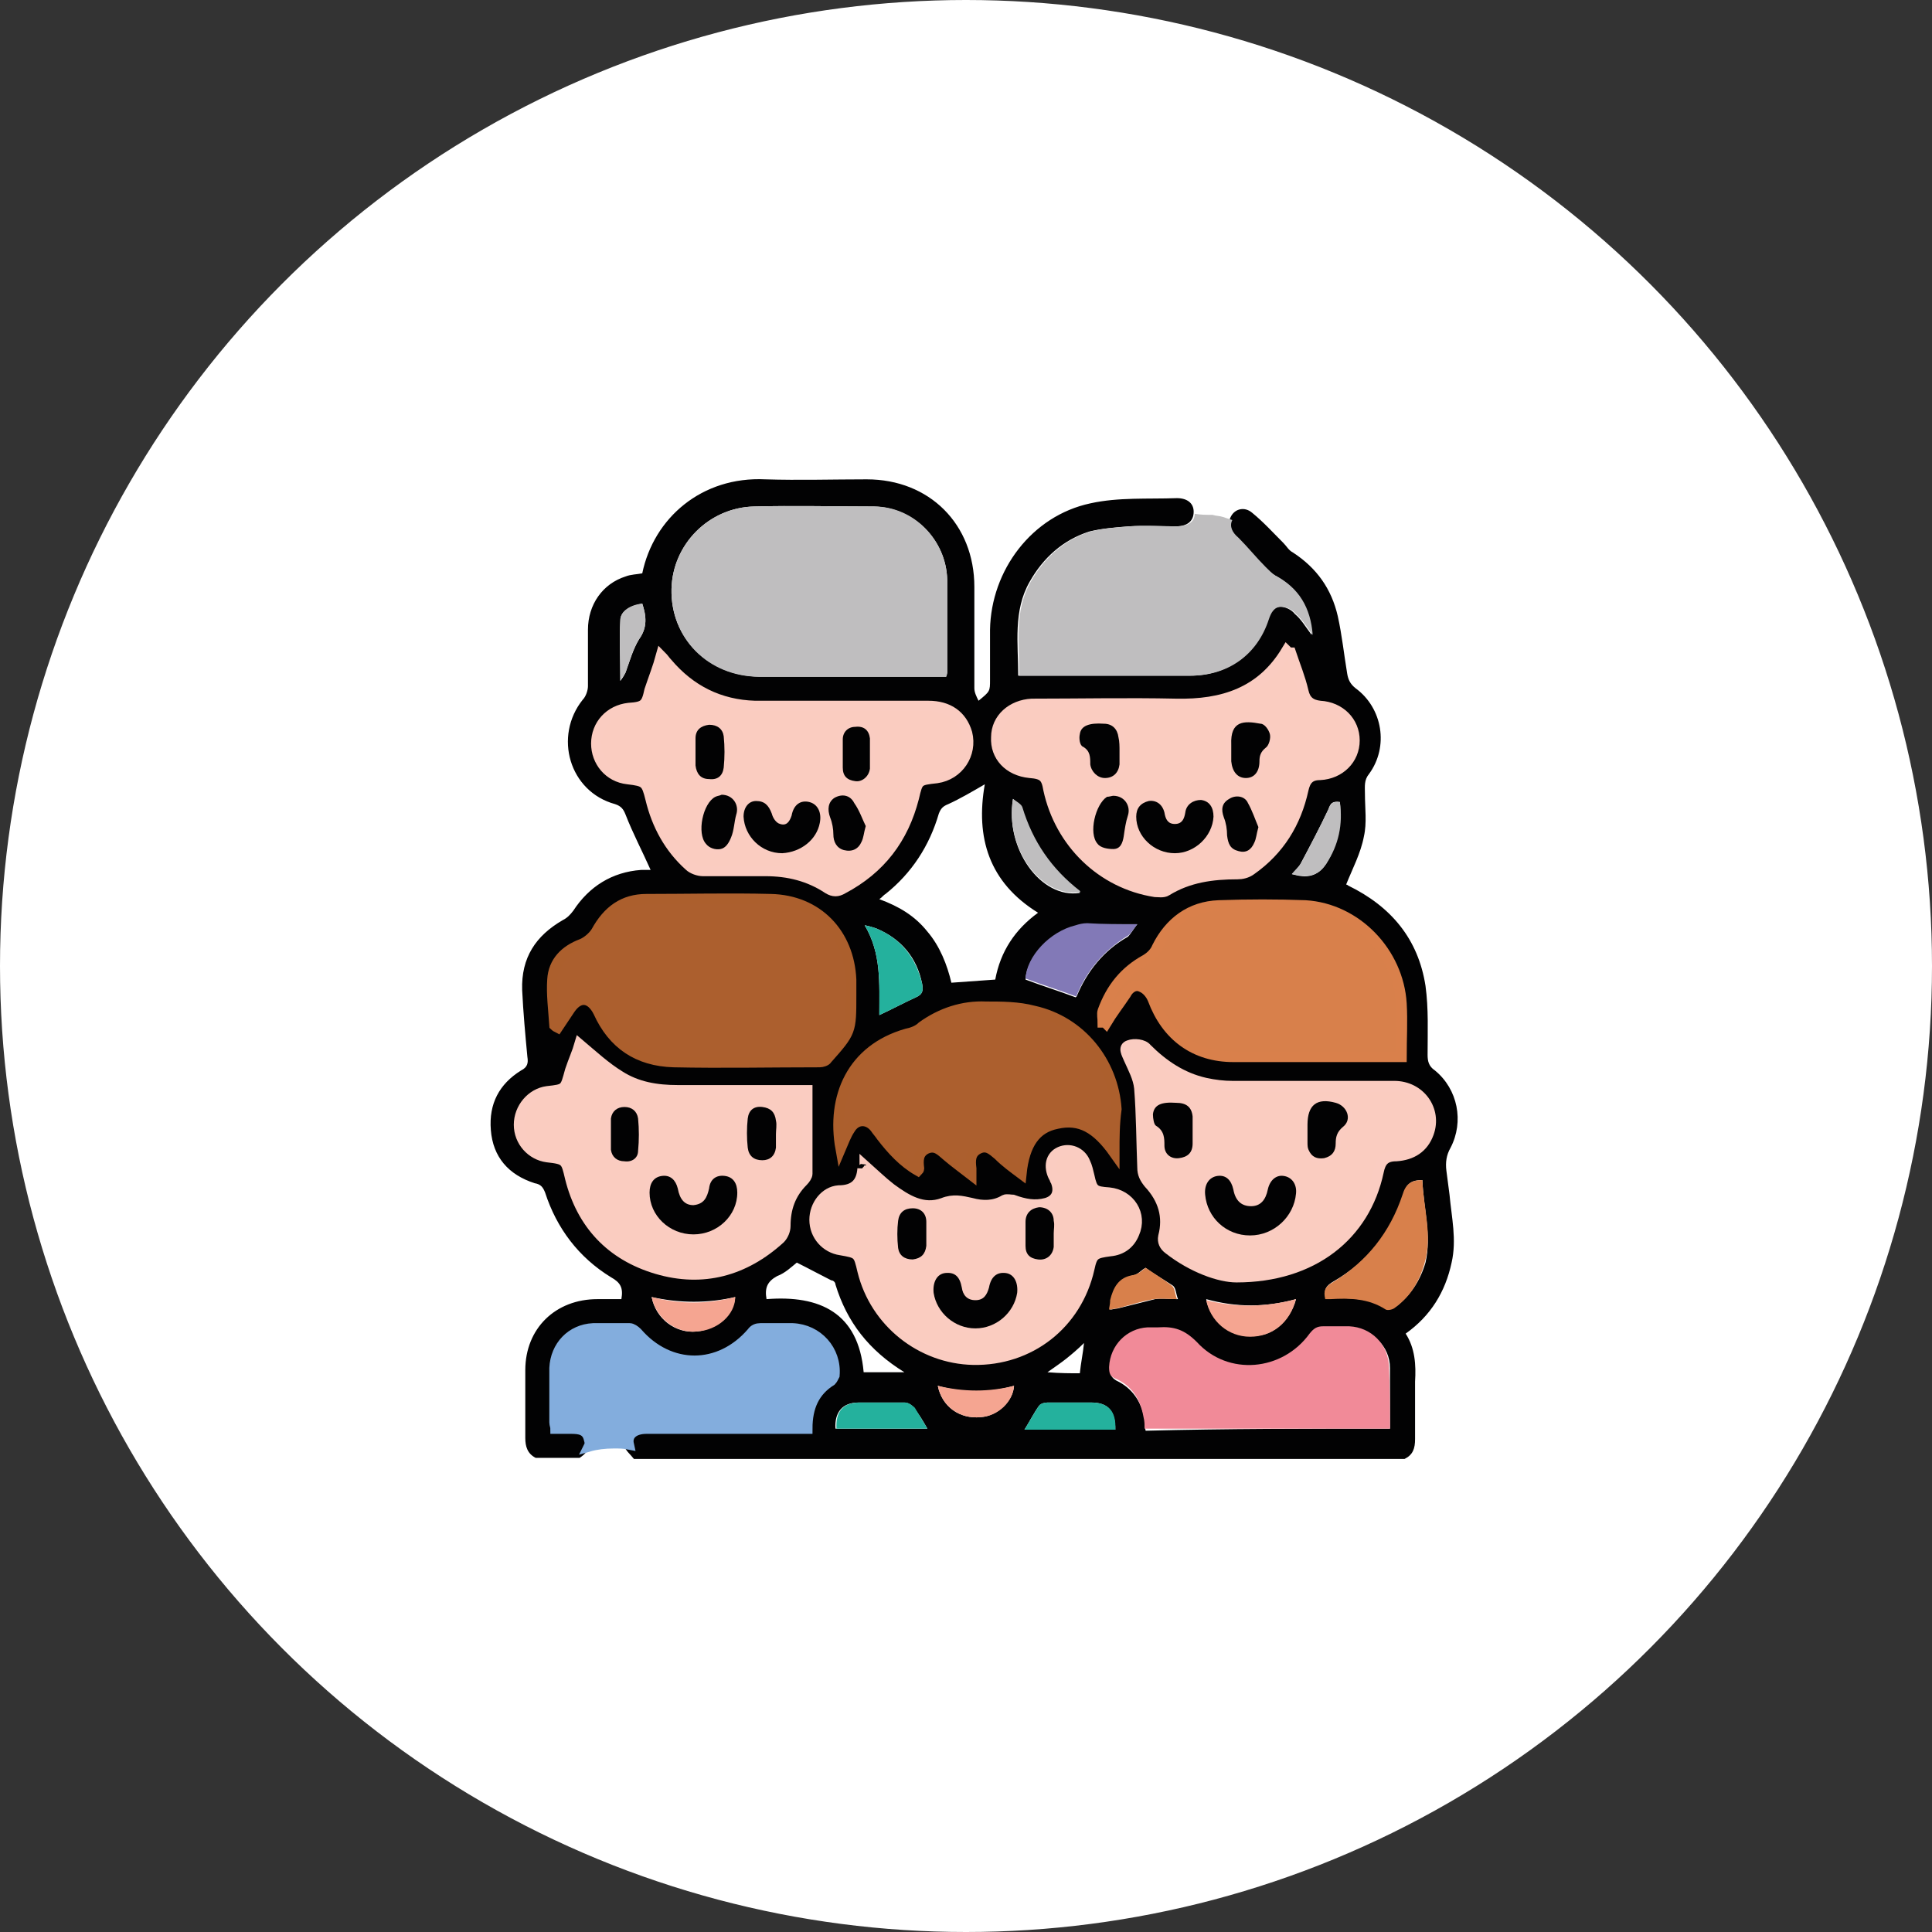 <?xml version="1.0" encoding="utf-8"?>
<!-- Generator: Adobe Illustrator 26.2.1, SVG Export Plug-In . SVG Version: 6.00 Build 0)  -->
<svg version="1.1" id="Calque_1" xmlns="http://www.w3.org/2000/svg" xmlns:xlink="http://www.w3.org/1999/xlink" x="0px" y="0px"
	 viewBox="0 0 185 185" style="enable-background:new 0 0 185 185;" xml:space="preserve">
<rect x="0" y="0" width="185" height="185" fill="#333333" stroke="none"/>
<style type="text/css">
	.st0{fill:#FFFFFF;stroke:#FFFFFF;stroke-miterlimit:10;}
	.st1{fill:#020203;}
	.st2{fill:#F0C190;stroke:#F0C190;stroke-miterlimit:10;}
	.st3{fill:#3A4968;stroke:#3A4968;stroke-miterlimit:10;}
	.st4{fill:#2F3B5A;stroke:#2F3B5A;stroke-miterlimit:10;}
	.st5{fill:#FFFFFF;}
	.st6{fill:#44577C;stroke:#44577C;stroke-miterlimit:10;}
	.st7{fill:#DB2C48;stroke:#DB2C49;stroke-miterlimit:10;}
	.st8{fill:#E2B48A;}
	.st9{fill:#666D79;stroke:#676D79;stroke-miterlimit:10;}
	.st10{fill:#E6E9ED;}
	.st11{fill:#F1D0B5;}
	.st12{fill:#B27946;stroke:#B27945;stroke-miterlimit:10;}
	.st13{fill:#FDD870;}
	.st14{fill:#F08070;stroke:#F08070;stroke-miterlimit:10;}
	.st15{fill:#FFEBA7;}
	.st16{fill:#F08070;}
	.st17{fill:#6598D1;stroke:#6497D1;stroke-miterlimit:10;}
	.st18{fill:#5185C5;stroke:#5185C4;stroke-miterlimit:10;}
	.st19{fill:#6598D1;}
	.st20{fill:#BFBEBF;}
	.st21{fill:#83ADDD;stroke:#83ADDD;stroke-miterlimit:10;}
	.st22{fill:#FACCC0;stroke:#FACCC1;stroke-miterlimit:10;}
	.st23{fill:#AC5F2E;stroke:#AC5F2D;stroke-miterlimit:10;}
	.st24{fill:#D8804B;stroke:#D9804B;stroke-miterlimit:10;}
	.st25{fill:#F18A98;}
	.st26{fill:#D8804B;}
	.st27{fill:#8279B7;}
	.st28{fill:#24B19D;}
	.st29{fill:#F5A591;}
	.st30{fill:#FAB73E;}
	.st31{fill:#FDD17F;}
	.st32{fill:#DDEBF9;}
	.st33{fill:#457DC0;}
	.st34{fill:#9FB0C6;}
	.st35{fill:#9FB0C6;stroke:#9FB0C6;stroke-miterlimit:10;}
	.st36{fill:#EFAE2D;stroke:#EFAE2B;stroke-miterlimit:10;}
	.st37{fill:#FFD346;}
	.st38{fill:#6A7592;}
	.st39{fill:#EC6494;}
	.st40{fill:#69C3C6;}
	.st41{fill:#8F6E5B;stroke:#8F6E5C;stroke-miterlimit:10;}
	.st42{fill:#D4E6E7;}
	.st43{fill:#574537;stroke:#584537;stroke-miterlimit:10;}
	.st44{fill:#8FC042;}
	.st45{fill:#675041;}
	.st46{fill:#C84D5F;stroke:#C94D5F;stroke-miterlimit:10;}
	.st47{fill:#A13D50;stroke:#A23D51;stroke-miterlimit:10;}
	.st48{fill:#AAC7C8;}
	.st49{fill:#E19A37;}
	.st50{fill:#EF8196;}
	.st51{fill:#F7B14E;}
	.st52{fill:#EA6374;}
	.st53{fill:#ABB3BE;}
	.st54{fill:#666D79;}
	.st55{fill:#626161;}
	.st56{fill:#76CBEA;}
	.st57{fill:#FDCB5A;}
	.st58{fill:#E56565;}
	.st59{fill:#86AFDE;stroke:#85AFDE;stroke-miterlimit:10;}
	.st60{fill:#FCDDD0;}
	.st61{fill:#487C9F;stroke:#497C9F;stroke-miterlimit:10;}
	.st62{fill:#487C9F;}
	.st63{fill:#86AFDE;}
	.st64{fill:#FFE07E;}
	.st65{fill:#F6B0A1;}
	.st66{fill:#48C1ED;stroke:#49C1EE;stroke-miterlimit:10;}
	.st67{fill:#DCE1EB;}
	.st68{fill:#FFDA47;stroke:#FFDA49;stroke-miterlimit:10;}
	.st69{fill:#CDCCCC;}
	.st70{fill:#B4B4B4;}
	.st71{fill:#A8DAE6;}
	.st72{fill:#A5CA68;stroke:#A4CA69;stroke-miterlimit:10;}
</style>
<circle class="st0" cx="92.5" cy="92.5" r="92"/>
<g>
	<path class="st1" d="M55.5,139.6c-1.4,0-2.8,0-4.2,0c-0.8-0.4-1-1.1-1-1.9c0-2.2,0-4.3,0-6.5c0-4,2.9-6.8,6.9-6.8
		c0.8,0,1.6,0,2.3,0c0.2-1.1-0.1-1.6-1-2.1c-3.1-1.9-5.2-4.7-6.3-8.1c-0.2-0.5-0.4-0.8-1-0.9c-2.5-0.8-4-2.5-4.2-5.1
		c-0.2-2.5,0.8-4.4,2.9-5.7c0.6-0.3,0.7-0.7,0.6-1.3c-0.2-2.1-0.4-4.3-0.5-6.4c-0.1-3.1,1.3-5.2,3.9-6.7c0.4-0.2,0.7-0.5,1-0.9
		c1.5-2.3,3.7-3.7,6.5-3.9c0.3,0,0.7,0,0.9,0c-0.8-1.8-1.7-3.5-2.4-5.3c-0.2-0.5-0.4-0.8-1-1c-4.4-1.2-5.9-6.5-3.1-10
		c0.3-0.3,0.5-0.9,0.5-1.3c0-1.8,0-3.6,0-5.4c0-2.4,1.4-4.4,3.6-5.1c0.5-0.2,1.1-0.2,1.6-0.3c1.1-5.3,5.7-9.3,11.8-9
		c3.2,0.1,6.5,0,9.7,0c6,0,10.3,4.3,10.3,10.3c0,3.2,0,6.5,0,9.7c0,0.4,0.2,0.8,0.4,1.2c1.1-0.9,1.1-0.9,1.1-2c0-1.6,0-3.2,0-4.8
		c0.1-5.7,4-10.9,9.6-12.1c2.7-0.6,5.5-0.4,8.3-0.5c1,0,1.6,0.5,1.6,1.3c0,0.9-0.6,1.4-1.7,1.4c-1.5,0-3-0.1-4.5,0
		c-1.3,0.1-2.6,0.2-3.8,0.5c-2.5,0.8-4.4,2.5-5.7,4.8c-1.6,2.8-1.1,5.9-1.1,9c0.4,0,0.7,0,0.9,0c5.2,0,10.3,0,15.5,0
		c3.6,0,6.4-2,7.5-5.4c0.2-0.6,0.5-1.2,1.2-1.2c0.5,0,1.1,0.3,1.4,0.7c0.6,0.5,1,1.2,1.6,2c-0.3-2.7-1.4-4.6-3.7-5.8
		c-0.3-0.2-0.6-0.5-0.9-0.8c-0.9-0.9-1.7-1.9-2.6-2.8c-0.7-0.6-0.9-1.3-0.5-2c0.4-0.7,1.3-0.9,2-0.3c1.1,0.9,2,1.9,3,2.9
		c0.3,0.3,0.5,0.7,0.9,0.9c2.3,1.5,3.7,3.5,4.3,6.1c0.4,1.8,0.6,3.7,0.9,5.5c0.1,0.6,0.3,1,0.8,1.4c2.6,1.9,3.2,5.6,1.3,8.2
		c-0.5,0.6-0.4,1.2-0.4,1.9c0,1.4,0.2,2.8-0.1,4.1c-0.3,1.6-1.1,3.1-1.7,4.6c0,0,0.1,0,0.2,0.1c4.1,2,6.7,5.1,7.4,9.6
		c0.3,2.2,0.2,4.4,0.2,6.6c0,0.6,0.1,1.1,0.7,1.5c2.2,1.8,2.8,4.9,1.5,7.4c-0.4,0.7-0.5,1.4-0.4,2.2c0.1,0.8,0.2,1.5,0.3,2.3
		c0.2,2.2,0.7,4.3,0.2,6.5c-0.6,2.8-2,5.1-4.4,6.8c0.9,1.4,1,3,0.9,4.6c0,1.8,0,3.7,0,5.5c0,0.9-0.2,1.5-1,1.9
		c-24.6,0-49.2,0-73.8,0c-0.3-0.4-0.8-0.8-0.9-1.2c-0.2-0.9,0.5-1.5,1.7-1.5c4.8,0,9.6,0,14.4,0c0.3,0,0.6,0,1,0
		c0-2.1,0.7-3.6,2.3-4.6c0.1-0.1,0.2-0.3,0.3-0.5c0.3-2.4-1.5-4.5-3.9-4.5c-1,0-2.1,0-3.1,0c-0.3,0-0.7,0.2-0.8,0.4
		c-3.2,3.6-7.9,3.6-11,0c-0.2-0.2-0.5-0.4-0.7-0.4c-1.1,0-2.3,0-3.5,0c-2.1,0.1-3.6,1.7-3.7,3.8c0,1.7,0,3.5,0,5.2
		c0,0.2,0,0.4,0.1,0.6c0.5,0,1,0,1.5,0c0.8,0,1.5,0.1,1.7,1C56.6,138.7,56.1,139.2,55.5,139.6z M90.6,64.8c0-0.2,0.1-0.3,0.1-0.4
		c0-3,0-5.9,0-8.9c-0.1-3.8-3.2-6.9-7-7c-3.8,0-7.7-0.1-11.5,0c-4.3,0.1-7.8,3.6-7.9,7.9c-0.1,4.7,3.5,8.3,8.4,8.4
		c5.5,0,10.9,0,16.4,0C89.6,64.8,90.1,64.8,90.6,64.8z M63.3,62.8c-0.3,1.1-0.7,2.1-1,3.1c-0.4,1.4-0.5,1.6-2,1.7
		c-1.8,0.1-3.1,1.6-3.1,3.4c0,1.8,1.2,3.3,3,3.4c1.7,0.2,1.8,0.3,2.2,1.9c0.6,2.5,1.8,4.7,3.7,6.4c0.3,0.3,0.8,0.5,1.3,0.5
		c2,0,4,0,6,0c2.2,0,4.2,0.4,6,1.7c0.5,0.3,0.9,0.3,1.4,0c3.5-1.9,5.8-4.7,6.8-8.7c0.4-1.7,0.4-1.7,2.2-1.9c2.1-0.3,3.4-2.3,2.9-4.3
		c-0.4-1.6-1.7-2.5-3.7-2.6c-5.5,0-11.1,0-16.6,0c-3.4,0-6.2-1.5-8.4-4.1C63.7,63.3,63.6,63.1,63.3,62.8z M53.1,98.2
		c0.1,0,0.1,0,0.2,0c0.4-0.6,0.8-1.2,1.2-1.8c0.9-1.2,2.1-1.1,2.7,0.3c1.4,3.1,3.8,4.7,7.2,4.8c4.7,0.1,9.4,0,14,0
		c0.2,0,0.6-0.1,0.7-0.3c2.3-2.6,2.3-2.6,2.3-6.1c0-0.5,0-1,0-1.5c-0.2-4.5-3.2-7.6-7.7-7.7c-4-0.1-8,0-11.9,0
		c-2.2,0-3.8,1.2-4.8,3.1c-0.3,0.5-0.8,1-1.4,1.2c-1.5,0.7-2.7,1.7-2.8,3.4C52.8,95.3,53,96.8,53.1,98.2z M123.6,62.5
		c-0.1,0-0.2,0-0.3,0c-2.5,4-6.2,5.2-10.6,5.1c-4.6-0.1-9.2,0-13.8,0c-2,0-3.4,1.3-3.4,3.2c0,1.9,1.2,3.3,3.2,3.4
		c1.2,0.1,1.5,0.4,1.8,1.6c1.1,5.1,5.1,8.9,10.2,9.8c0.4,0,0.9,0.1,1.1-0.1c2.1-1.3,4.4-1.7,6.8-1.6c0.4,0,1-0.2,1.3-0.4
		c2.7-1.9,4.3-4.5,5-7.7c0.2-0.9,0.6-1.4,1.6-1.4c2-0.1,3.3-1.5,3.3-3.3c0-1.8-1.3-3.1-3.3-3.3c-0.9,0-1.4-0.5-1.6-1.4
		C124.5,65,124,63.7,123.6,62.5z M118.4,122.3c7.4,0,12.3-4,13.7-10.1c0.2-1,0.7-1.5,1.7-1.5c1.5-0.1,2.6-0.8,3.1-2.2
		c0.9-2.3-0.8-4.5-3.3-4.5c-5.2,0-10.3,0-15.5,0c-0.9,0-1.8-0.1-2.6-0.3c-2.2-0.5-4-1.7-5.6-3.3c-0.3-0.3-1.2-0.5-1.7-0.3
		c-0.6,0.2-0.2,0.9,0,1.3c0.4,0.9,0.9,1.9,1,2.8c0.2,2.5,0.3,5,0.3,7.6c0,0.6,0.1,1.1,0.6,1.5c1.3,1.4,1.9,3.1,1.4,5.1
		c-0.1,0.6,0,0.9,0.5,1.2C114.2,121.3,116.8,122.2,118.4,122.3z M55.5,100c-0.2,0.7-0.6,1.6-0.8,2.4c-0.4,1.7-0.4,1.7-2.2,2
		c-1.6,0.2-2.7,1.6-2.7,3.2c0,1.5,1.2,2.9,2.7,3.1c1.8,0.2,1.8,0.3,2.2,2c1.1,4.4,3.9,7.4,8.3,8.7c4.4,1.3,8.4,0.3,11.8-2.9
		c0.3-0.3,0.5-0.8,0.5-1.2c0-1.7,0.6-3.1,1.7-4.3c0.2-0.2,0.4-0.5,0.4-0.7c0-2.6,0-5.3,0-8c-0.2,0-0.5,0-0.8,0c-3.9,0-7.8,0-11.6,0
		c-2,0-3.9-0.3-5.6-1.4C58,102.2,56.8,101.1,55.5,100z M105.6,97.9c0.1,0,0.2,0,0.3,0c0.6-0.9,1.3-1.8,1.9-2.8
		c0.4-0.5,0.9-1,1.5-0.7c0.5,0.2,0.9,0.7,1.1,1.2c1.2,3.5,3.9,5.5,7.7,5.5c5,0,10,0,15,0c0.3,0,0.7,0,1.1,0c0-1.8,0.1-3.4,0-5.1
		c-0.3-4.9-4.3-9.1-9.2-9.4c-2.8-0.2-5.6-0.2-8.3,0c-2.7,0.1-4.7,1.6-5.9,4c-0.2,0.5-0.7,1-1.1,1.2c-2,1.1-3.4,2.8-4.1,4.9
		C105.4,97.1,105.5,97.5,105.6,97.9z M82.8,111.6c-0.1,0.2-0.2,0.4-0.2,0.6c-0.1,1.4-0.8,2.1-2.3,2.1c-1.3,0-2.3,1.4-2.3,2.8
		c0,1.4,1.1,2.6,2.5,2.9c1.7,0.2,1.7,0.2,2.1,2c1.2,4.9,5.6,8.4,10.6,8.5c5.4,0.1,9.9-3.4,11.1-8.7c0.3-1.4,0.5-1.5,2-1.7
		c1.1-0.1,1.9-0.7,2.3-1.7c0.8-1.8-0.4-3.7-2.4-3.9c-1.4-0.1-1.6-0.3-1.9-1.6c-0.1-0.4-0.2-0.9-0.4-1.3c-0.4-1-1.5-1.4-2.4-1
		c-0.9,0.4-1.1,1.4-0.6,2.4c0.1,0.1,0.1,0.3,0.2,0.4c0.5,1,0.1,1.8-0.9,2.1c-1.1,0.4-2.2,0.1-3.2-0.3c-0.2-0.1-0.6-0.2-0.8,0
		c-1,0.6-2.1,0.6-3.2,0.3c-0.9-0.2-1.7-0.4-2.7,0c-1.9,0.7-3.5-0.3-5-1.4C84.4,113.2,83.7,112.4,82.8,111.6z M106.7,110.4
		c0-1.4,0-2.7,0-4c-0.2-4.6-3.4-8.4-7.9-9.4c-1.5-0.3-3.1-0.3-4.6-0.4c-2.2-0.1-4.3,0.6-6.1,1.9c-0.4,0.3-1,0.5-1.5,0.7
		c-5.2,1.4-7.1,5.9-6.3,11c0.3-0.6,0.6-1.3,0.9-1.9c0.6-1,1.7-1.1,2.4-0.1c0.2,0.3,0.4,0.5,0.6,0.8c1,1.2,2.1,2.4,3.5,3.3
		c0-0.1,0.1-0.2,0.1-0.2c-0.1-0.8-0.1-1.5,0.7-1.9c0.9-0.4,1.4,0.1,2,0.7c0.7,0.6,1.4,1.1,2.3,1.8c0-0.4,0-0.5,0-0.6
		c-0.1-0.8-0.1-1.5,0.7-1.9c0.8-0.4,1.4,0,1.9,0.6c0.7,0.6,1.4,1.1,2.2,1.8c0.4-2.9,1.5-4.4,3.4-4.8
		C103.3,107.1,105,107.9,106.7,110.4z M133.1,136.8c0-2,0-3.9,0-5.8c0-2.1-1.7-3.7-3.8-3.8c-0.8,0-1.7,0-2.5,0c-0.6,0-1,0.1-1.3,0.7
		c-2.6,3.6-7.8,4-10.8,0.8c-1.1-1.2-2.2-1.6-3.7-1.4c-0.3,0-0.7,0-1,0c-2.1,0.1-3.6,1.8-3.7,3.8c0,0.5,0.1,0.8,0.6,1.1
		c1.5,0.7,2.4,2,2.7,3.7c0,0.3,0,0.7,0.1,1.1C117.5,136.8,125.2,136.8,133.1,136.8z M99.4,87.4c-4.7-2.9-6-7.2-5.1-12.3
		c-1.2,0.7-2.4,1.4-3.5,1.9c-0.5,0.2-0.7,0.4-0.9,0.9c-0.9,3.1-2.6,5.7-5.1,7.7c-0.2,0.1-0.3,0.3-0.6,0.5c1.9,0.7,3.4,1.6,4.6,3.1
		c1.2,1.4,1.9,3.2,2.3,4.9c1.5-0.1,2.8-0.2,4.2-0.3C95.8,91.1,97.2,89,99.4,87.4z M136.2,113c-1,0-1.5,0.3-1.8,1.3
		c-1.1,3.6-3.4,6.5-6.7,8.4c-0.7,0.4-1,0.8-0.7,1.6c0.2,0,0.3,0,0.5,0c1.8,0,3.7,0,5.3,1c0.2,0.1,0.6-0.1,0.9-0.2
		c1.4-1.1,2.3-2.5,2.8-4.2C137.1,118.3,136.3,115.7,136.2,113z M108.9,88.5c-1.8,0-3.3,0-4.8,0c-0.4,0-0.7,0.1-1.1,0.2
		c-2.5,0.7-4.7,3-4.8,5.1c1.6,0.6,3.2,1.1,4.8,1.7c0,0,0.1-0.1,0.1-0.1c1-2.4,2.6-4.4,4.9-5.7C108.3,89.4,108.5,89,108.9,88.5z
		 M76.3,120.9c-0.5,0.4-1.1,1-1.9,1.3c-0.9,0.5-1.2,1.1-1,2.2c5.1-0.4,8.8,1.3,9.3,7c1.3,0,2.5,0,3.9,0c-3.4-2.1-5.5-4.8-6.6-8.4
		c0-0.2-0.2-0.4-0.4-0.4C78.6,122.1,77.5,121.5,76.3,120.9z M84.2,97.2c1.3-0.6,2.4-1.2,3.5-1.7c0.7-0.3,0.7-0.7,0.6-1.3
		c-0.5-2.5-2-4.3-4.4-5.3c-0.3-0.1-0.6-0.2-1.1-0.3C84.4,91.3,84.2,94.1,84.2,97.2z M124.1,124.4c-2.9,0.8-5.7,0.8-8.6,0
		c0.4,2.1,2.2,3.5,4.2,3.5C121.7,128.1,123.5,126.6,124.1,124.4z M88.8,136.8c-0.4-0.7-0.8-1.4-1.3-2c-0.2-0.3-0.6-0.5-0.9-0.5
		c-1.5,0-2.9,0-4.4,0c-1.5,0-2.3,0.9-2.2,2.5C83,136.8,85.9,136.8,88.8,136.8z M106.8,136.9c0-1.8-0.7-2.6-2.3-2.6
		c-1.4,0-2.8,0-4.2,0c-0.3,0-0.6,0.1-0.8,0.3c-0.5,0.7-0.9,1.5-1.4,2.3c0.1,0,0.3,0,0.4,0C101.3,136.9,104,136.9,106.8,136.9z
		 M62.4,124.2c0.4,2.1,2.3,3.5,4.3,3.3c1.9-0.2,3.6-1.6,3.7-3.3C67.8,124.8,65.1,124.8,62.4,124.2z M97,76.5c-0.8,4.8,2.7,9.6,6.4,9
		c0,0,0-0.1-0.1-0.1c-2.7-2.1-4.5-4.7-5.5-8C97.8,77.1,97.4,76.9,97,76.5z M89.8,132.7c0.4,2,2.1,3.2,4.1,3c1.6-0.1,3.1-1.5,3.2-3
		C94.6,133.4,92.3,133.4,89.8,132.7z M109.7,121.4c-0.4,0.2-0.7,0.6-1.1,0.7c-1.4,0.3-2,1.2-2.2,2.4c0,0,0,0,0,0.1
		c0,0.2-0.1,0.5-0.1,0.8c0.2,0,0.5-0.1,0.7-0.1c1.2-0.3,2.4-0.6,3.6-0.9c0.6-0.1,1.3,0,2.2,0c-0.2-0.5-0.2-1.1-0.5-1.3
		C111.4,122.5,110.5,122,109.7,121.4z M128.3,76.8c-0.7-0.1-0.9,0.1-1.1,0.7c-0.8,1.7-1.7,3.4-2.6,5.1c-0.2,0.4-0.5,0.7-0.9,1.1
		c1.4,0.4,2.4,0.3,3.3-1C128.1,80.9,128.5,78.9,128.3,76.8z M61.5,57.8c-1.1,0.2-2.1,0.7-2.1,1.6c-0.1,1.8,0,3.6,0,5.8
		c0.3-0.4,0.4-0.6,0.5-0.8c0.4-1.1,0.7-2.2,1.3-3.2C62,60.1,61.9,59,61.5,57.8z M103.4,131.5c0.1-1,0.3-1.9,0.4-2.9
		c-0.6,0.6-1.2,1.1-1.7,1.5c-0.5,0.4-1.1,0.8-1.8,1.3C101.5,131.5,102.5,131.5,103.4,131.5z"/>
	<path class="st20" d="M122.1,55.1c-0.3-0.2-0.6-0.5-0.9-0.8c-0.9-0.9-1.7-1.9-2.6-2.8c-0.6-0.5-0.9-1.1-0.6-1.7
		c-0.3-0.1-0.6-0.2-0.9-0.3c-0.3-0.1-0.7-0.1-1-0.2c-0.6,0-1.1,0-1.7-0.1c0,0.8-0.7,1.2-1.7,1.2c-1.5,0-3-0.1-4.5,0
		c-1.3,0.1-2.6,0.2-3.8,0.5c-2.5,0.8-4.4,2.5-5.7,4.8c-1.6,2.8-1.1,5.9-1.1,9h0.9c5.2,0,10.3,0,15.5,0c3.6,0,6.4-2,7.5-5.4
		c0.2-0.6,0.5-1.2,1.2-1.2c0.5,0,1.1,0.3,1.4,0.7c0.6,0.5,1,1.2,1.6,2C125.5,58.2,124.4,56.3,122.1,55.1z"/>
	<path class="st21" d="M75.9,127.2c-1,0-2.1,0-3.1,0c-0.3,0-0.6,0.1-0.8,0.4c-3.1,3.6-7.9,3.6-11,0c-0.2-0.2-0.5-0.4-0.7-0.4
		c-1.1,0-2.3,0-3.5,0c-2.1,0.1-3.6,1.7-3.7,3.8c0,1.7,0,3.5,0,5.2c0,0.2,0.1,0.4,0.1,0.6c0.5,0,1,0,1.5,0c0.8,0,1.5,0.1,1.7,1
		c0.1,0.3,0.1,0.5,0,0.7c0.7-0.2,1.5-0.3,2.4-0.3c0.5,0,0.9,0,1.4,0.1c-0.2-0.9,0.5-1.5,1.7-1.5h15.4c0-2.1,0.7-3.6,2.3-4.6
		c0.1-0.1,0.2-0.3,0.3-0.5C80.1,129.3,78.3,127.3,75.9,127.2z"/>
	<path class="st20" d="M90.6,64.8c-0.5,0-1,0-1.5,0c-5.5,0-10.9,0-16.4,0c-4.9,0-8.5-3.7-8.4-8.4c0.1-4.3,3.6-7.8,7.9-7.9
		c3.8-0.1,7.7,0,11.5,0c3.8,0,6.9,3.2,7,7c0,3,0,5.9,0,8.9C90.7,64.5,90.7,64.6,90.6,64.8z"/>
	<path class="st22" d="M63.3,62.8c0.3,0.3,0.4,0.5,0.6,0.7c2.2,2.6,5,4,8.4,4.1c5.5,0,11.1,0,16.6,0c1.9,0,3.2,0.9,3.7,2.6
		c0.5,2-0.8,4-2.9,4.3c-1.8,0.2-1.8,0.2-2.2,1.9c-1,3.9-3.2,6.8-6.8,8.7c-0.5,0.3-0.9,0.3-1.4,0c-1.8-1.2-3.8-1.7-6-1.7
		c-2,0-4,0-6,0c-0.4,0-1-0.2-1.3-0.5c-1.9-1.7-3.1-3.9-3.7-6.4c-0.4-1.6-0.5-1.7-2.2-1.9c-1.8-0.2-3-1.7-3-3.4
		c0-1.8,1.3-3.2,3.1-3.4c1.5-0.1,1.7-0.3,2-1.7C62.6,64.9,63,63.9,63.3,62.8z M74.9,81.7c1.8,0,3.3-1.3,3.6-3c0.2-1-0.2-1.8-1-2
		C76.7,76.5,76,77,75.8,78c-0.1,0.6-0.5,1-1.1,0.8c-0.3-0.1-0.7-0.6-0.8-1c-0.3-0.8-0.7-1.2-1.5-1.2c-0.8,0-1.2,0.7-1.2,1.5
		C71.3,80,72.9,81.7,74.9,81.7z M82.9,79.1c-0.3-0.7-0.5-1.5-1-2.3c-0.4-0.8-1.2-0.9-1.9-0.5c-0.6,0.4-0.8,1.1-0.4,1.9
		c0.2,0.5,0.3,1.1,0.3,1.6c0,0.7,0.3,1.3,1,1.5c0.7,0.2,1.3,0,1.7-0.8C82.7,80.2,82.7,79.8,82.9,79.1z M69.1,76.1
		c-0.1,0-0.4,0.1-0.6,0.2c-1.2,0.7-1.8,3.5-0.9,4.5c0.3,0.3,1,0.6,1.4,0.5c0.4-0.1,0.8-0.7,1-1.1c0.3-0.7,0.3-1.4,0.5-2.2
		C70.7,77.1,70.1,76.1,69.1,76.1z M66.6,72.1c0,0.5,0,0.9,0,1.4c0,0.8,0.5,1.2,1.3,1.3c0.8,0,1.3-0.4,1.4-1.1c0.1-1,0.1-2,0-3
		c-0.1-0.8-0.6-1.2-1.4-1.1c-0.8,0-1.2,0.5-1.3,1.3C66.6,71.1,66.6,71.6,66.6,72.1z M83.3,72.1C83.3,72.1,83.3,72.1,83.3,72.1
		c0-0.5,0.1-1.1,0-1.5c-0.1-0.8-0.7-1.1-1.4-1.1c-0.7,0.1-1.2,0.5-1.2,1.2c0,0.9,0,1.8,0,2.7c0,0.8,0.5,1.2,1.2,1.3
		c0.7,0.1,1.3-0.5,1.4-1.2C83.3,73,83.3,72.5,83.3,72.1z"/>
	<path class="st23" d="M53.1,98.2c-0.1-1.5-0.3-3-0.2-4.4c0.1-1.7,1.2-2.8,2.8-3.4c0.5-0.2,1.1-0.7,1.4-1.2c1.1-2,2.6-3.1,4.8-3.1
		c4,0,8-0.1,11.9,0c4.5,0.1,7.5,3.3,7.7,7.7c0,0.5,0,1,0,1.5c0,3.5,0,3.5-2.3,6.1c-0.1,0.2-0.5,0.3-0.7,0.3c-4.7,0-9.4,0.1-14,0
		c-3.4-0.1-5.8-1.7-7.2-4.8c-0.7-1.4-1.8-1.6-2.7-0.3c-0.4,0.6-0.8,1.2-1.2,1.8C53.2,98.3,53.1,98.2,53.1,98.2z"/>
	<path class="st22" d="M123.6,62.5c0.4,1.2,0.9,2.4,1.2,3.7c0.2,0.9,0.7,1.3,1.6,1.4c1.9,0.1,3.3,1.5,3.3,3.3c0,1.8-1.4,3.2-3.3,3.3
		c-1,0-1.4,0.5-1.6,1.4c-0.7,3.2-2.3,5.8-5,7.7c-0.4,0.3-0.9,0.4-1.3,0.4c-2.4,0-4.7,0.3-6.8,1.6c-0.3,0.2-0.8,0.1-1.1,0.1
		c-5.1-0.8-9.1-4.7-10.2-9.8c-0.2-1.2-0.5-1.5-1.8-1.6c-2-0.2-3.3-1.6-3.2-3.4c0-1.8,1.5-3.1,3.4-3.2c4.6,0,9.2-0.1,13.8,0
		c4.5,0.1,8.2-1.1,10.6-5.1C123.4,62.5,123.5,62.5,123.6,62.5z M112.5,81.7c1.9,0,3.6-1.6,3.7-3.5c0-0.8-0.5-1.5-1.2-1.6
		c-0.7-0.1-1.3,0.4-1.5,1.2c-0.1,0.6-0.3,1.1-1,1.1c-0.7,0-0.8-0.5-1-1.1c-0.2-0.8-0.8-1.3-1.5-1.1c-0.8,0.1-1.2,0.7-1.2,1.5
		C108.8,80.1,110.5,81.7,112.5,81.7z M107.2,71.9c0-0.5,0-0.9,0-1.4c-0.1-0.8-0.6-1.2-1.4-1.3c-1.4-0.1-2.2,0.2-2.3,1
		c-0.1,0.4,0,1.1,0.3,1.2c0.8,0.4,0.7,1,0.7,1.7c0,0.8,0.6,1.3,1.4,1.3c0.7,0,1.3-0.6,1.4-1.3C107.2,72.8,107.2,72.3,107.2,71.9z
		 M117.9,71.8c0,0.4,0,0.7,0,1.1c0,1,0.6,1.6,1.4,1.6c0.8,0,1.3-0.6,1.3-1.6c0-0.5,0.1-0.9,0.6-1.3c0.3-0.2,0.5-0.9,0.4-1.3
		c-0.1-0.4-0.5-0.9-0.9-1c-1.7-0.2-3-0.3-2.8,2C117.9,71.5,117.9,71.7,117.9,71.8z M120.5,79.2c-0.3-0.7-0.6-1.6-1.1-2.4
		c-0.4-0.7-1.2-0.8-1.8-0.4c-0.6,0.4-0.8,1.1-0.5,1.8c0.2,0.5,0.3,1.1,0.3,1.7c0,0.8,0.3,1.3,1.1,1.5c0.7,0.2,1.3-0.1,1.5-0.8
		C120.3,80.3,120.3,79.8,120.5,79.2z M106.6,76.2c-0.1,0-0.3,0.1-0.6,0.2c-1.1,0.7-1.8,3.4-0.9,4.5c0.3,0.3,1,0.5,1.5,0.5
		c0.6,0,0.9-0.6,1-1.2c0.1-0.7,0.2-1.3,0.4-2C108.3,77.1,107.8,76.2,106.6,76.2z"/>
	<path class="st22" d="M118.4,122.3c-1.6,0-4.2-0.9-6.5-2.7c-0.4-0.3-0.6-0.7-0.5-1.2c0.5-1.9,0-3.6-1.4-5.1
		c-0.4-0.5-0.6-0.9-0.6-1.5c-0.1-2.5-0.1-5.1-0.3-7.6c-0.1-1-0.6-1.9-1-2.8c-0.2-0.5-0.6-1.1,0-1.3c0.5-0.2,1.4-0.1,1.7,0.3
		c1.6,1.6,3.4,2.8,5.6,3.3c0.9,0.2,1.8,0.3,2.6,0.3c5.2,0,10.3,0,15.5,0c2.5,0,4.1,2.3,3.3,4.5c-0.5,1.4-1.6,2.1-3.1,2.2
		c-1.1,0-1.5,0.5-1.7,1.5C130.7,118.3,125.7,122.3,118.4,122.3z M119.7,118.3c2.3,0,4.2-1.7,4.4-4c0.1-0.9-0.4-1.6-1.2-1.7
		c-0.8-0.1-1.4,0.4-1.5,1.3c-0.2,1.1-0.7,1.6-1.6,1.6c-0.9,0-1.4-0.5-1.7-1.6c-0.2-0.9-0.8-1.4-1.5-1.3c-0.8,0.1-1.3,0.8-1.2,1.8
		C115.6,116.6,117.4,118.3,119.7,118.3z M125.2,108.2c0,0.4,0,0.8,0,1.2c0,0.2,0,0.5,0.1,0.7c0.3,0.6,0.8,0.9,1.5,0.8
		c0.7-0.1,1.1-0.7,1.1-1.4c0-0.7,0.1-1.1,0.7-1.6c0.9-0.7,0.4-2-0.7-2.3c-1.9-0.4-2.7,0.2-2.7,2.1
		C125.2,107.9,125.2,108.1,125.2,108.2z M114.2,108.3L114.2,108.3c0-0.5,0-1,0-1.5c-0.1-0.8-0.6-1.2-1.6-1.3c-1.4,0-2.1,0.3-2.2,1.1
		c0,0.3,0,0.9,0.3,1.1c0.8,0.5,0.8,1.1,0.8,1.9c0,0.8,0.7,1.3,1.4,1.2c0.8,0,1.2-0.5,1.3-1.4C114.2,109.1,114.2,108.7,114.2,108.3z"
		/>
	<path class="st22" d="M55.5,100c1.3,1.1,2.5,2.2,3.8,3c1.7,1.1,3.6,1.4,5.6,1.4c3.9,0,7.8,0,11.6,0c0.3,0,0.7,0,0.8,0
		c0,2.7,0,5.3,0,8c0,0.2-0.2,0.5-0.4,0.7c-1.2,1.2-1.7,2.6-1.7,4.3c0,0.4-0.2,0.9-0.5,1.2c-3.4,3.1-7.4,4.2-11.8,2.9
		c-4.4-1.3-7.2-4.3-8.3-8.7c-0.4-1.7-0.4-1.8-2.2-2c-1.5-0.2-2.7-1.5-2.7-3.1c0-1.6,1.2-3,2.7-3.2c1.8-0.2,1.7-0.2,2.2-2
		C54.9,101.6,55.3,100.7,55.5,100z M66.4,118.2c2.2,0,4.2-1.8,4.2-4c0-0.9-0.4-1.5-1.2-1.6c-0.8-0.1-1.4,0.4-1.5,1.2
		c-0.1,0.9-0.5,1.5-1.5,1.6c-0.8,0.1-1.3-0.4-1.5-1.6c-0.2-0.9-0.8-1.3-1.5-1.2c-0.8,0.1-1.2,0.7-1.2,1.6
		C62.3,116.4,64.2,118.2,66.4,118.2z M74.3,108.6L74.3,108.6c0-0.5,0-0.9,0-1.4c-0.1-0.8-0.5-1.2-1.3-1.3c-0.8,0-1.3,0.4-1.4,1.1
		c-0.1,0.9-0.1,1.9,0,2.8c0.1,0.8,0.6,1.2,1.4,1.2c0.8,0,1.2-0.5,1.3-1.2C74.4,109.4,74.3,109,74.3,108.6z M58.5,108.5L58.5,108.5
		c0,0.5,0,1,0,1.5c0.1,0.7,0.6,1.1,1.3,1.1c0.7,0,1.2-0.3,1.3-1c0.1-1,0.1-2.1,0-3.1c0-0.7-0.6-1.1-1.3-1.1c-0.7,0-1.2,0.4-1.3,1.1
		C58.5,107.5,58.5,108,58.5,108.5z"/>
	<path class="st24" d="M105.6,97.9c0-0.4-0.1-0.8,0-1.1c0.8-2.2,2.1-3.8,4.1-4.9c0.5-0.3,0.9-0.7,1.1-1.2c1.2-2.4,3.2-3.9,5.9-4
		c2.8-0.1,5.6-0.1,8.3,0c4.9,0.3,8.9,4.5,9.2,9.4c0.1,1.7,0,3.3,0,5.1c-0.4,0-0.7,0-1.1,0c-5,0-10,0-15,0c-3.7,0-6.4-2-7.7-5.5
		c-0.2-0.5-0.6-1-1.1-1.2c-0.6-0.3-1.2,0.1-1.5,0.7c-0.6,0.9-1.3,1.8-1.9,2.8C105.8,97.9,105.7,97.9,105.6,97.9z"/>
	<path class="st22" d="M82.8,111.6c0.9,0.8,1.6,1.5,2.5,2.2c1.5,1.1,3.1,2.1,5,1.4c1-0.4,1.8-0.2,2.7,0c1.1,0.3,2.2,0.3,3.2-0.3
		c0.2-0.1,0.6,0,0.8,0c1.1,0.4,2.1,0.6,3.2,0.3c1-0.3,1.3-1.1,0.9-2.1c-0.1-0.1-0.1-0.3-0.2-0.4c-0.5-1-0.3-2,0.6-2.4
		c0.9-0.4,2,0,2.4,1c0.2,0.4,0.3,0.9,0.4,1.3c0.3,1.4,0.5,1.5,1.9,1.6c2,0.2,3.2,2.1,2.4,3.9c-0.4,1-1.2,1.6-2.3,1.7
		c-1.5,0.2-1.7,0.3-2,1.7c-1.2,5.3-5.7,8.8-11.1,8.7c-5-0.1-9.4-3.6-10.6-8.5c-0.4-1.7-0.4-1.7-2.1-2c-1.4-0.2-2.5-1.4-2.5-2.9
		c0-1.4,1-2.7,2.3-2.8c1.5,0,2.2-0.7,2.3-2.1C82.6,112,82.8,111.8,82.8,111.6z M93.4,127.2c2,0,3.7-1.4,4-3.4c0.2-1-0.3-1.8-1.1-1.9
		c-0.9-0.1-1.4,0.3-1.6,1.4c-0.1,0.7-0.5,1.2-1.3,1.2c-0.8,0-1.1-0.4-1.3-1.2c-0.2-1.1-0.7-1.6-1.6-1.4c-0.8,0.1-1.2,0.9-1.1,1.9
		C89.7,125.7,91.4,127.2,93.4,127.2z M100.9,118.1L100.9,118.1c0-0.4,0-0.8,0-1.2c-0.1-0.9-0.7-1.4-1.4-1.3c-0.8,0-1.2,0.5-1.3,1.4
		c0,0.8,0,1.5,0,2.3c0,0.8,0.5,1.2,1.2,1.3c0.7,0.1,1.4-0.4,1.5-1.2C101,118.9,100.9,118.5,100.9,118.1z M88.7,118.1L88.7,118.1
		c0-0.4,0-0.8,0-1.2c0-0.8-0.6-1.3-1.3-1.3c-0.8,0-1.3,0.4-1.4,1.2c-0.1,0.9-0.1,1.8,0,2.6c0.1,0.8,0.6,1.2,1.4,1.1
		c0.8,0,1.2-0.5,1.3-1.3C88.7,118.9,88.7,118.5,88.7,118.1z"/>
	<path class="st23" d="M106.7,110.4c-1.7-2.4-3.3-3.3-5.5-2.8c-2,0.4-3.1,1.9-3.4,4.8c-0.8-0.6-1.5-1.1-2.2-1.8
		c-0.6-0.5-1.1-1-1.9-0.6c-0.8,0.4-0.8,1.1-0.7,1.9c0,0.1,0,0.2,0,0.6c-0.9-0.7-1.6-1.2-2.3-1.8c-0.6-0.5-1.1-1.1-2-0.7
		c-0.8,0.4-0.8,1.1-0.7,1.9c0,0,0,0.1-0.1,0.2c-1.4-0.8-2.5-2-3.5-3.3c-0.2-0.3-0.4-0.5-0.6-0.8c-0.7-0.9-1.8-0.9-2.4,0.1
		c-0.4,0.6-0.6,1.2-0.9,1.9c-0.9-5,1.1-9.5,6.3-11c0.5-0.1,1.1-0.3,1.5-0.7c1.8-1.3,3.9-2,6.1-1.9c1.5,0,3.1,0,4.6,0.4
		c4.5,1,7.6,4.9,7.9,9.4C106.7,107.7,106.7,108.9,106.7,110.4z"/>
	<path class="st25" d="M133.1,136.8c-7.9,0-15.6,0-23.5,0c0-0.4,0-0.7-0.1-1.1c-0.3-1.7-1.1-3-2.7-3.7c-0.5-0.2-0.6-0.5-0.6-1.1
		c0.1-2.1,1.7-3.7,3.7-3.8c0.3,0,0.7,0,1,0c1.5-0.1,2.5,0.2,3.7,1.4c3,3.3,8.2,2.8,10.8-0.8c0.4-0.5,0.7-0.7,1.3-0.7
		c0.8,0,1.6,0,2.5,0c2.1,0.1,3.7,1.7,3.8,3.8C133.1,132.9,133.1,134.8,133.1,136.8z"/>
	<path class="st26" d="M136.2,113c0.1,2.7,1,5.3,0.2,8c-0.5,1.7-1.3,3.1-2.8,4.2c-0.2,0.2-0.7,0.3-0.9,0.2c-1.7-1.1-3.5-1.1-5.3-1
		c-0.1,0-0.3,0-0.5,0c-0.2-0.8,0-1.2,0.7-1.6c3.3-2,5.5-4.8,6.7-8.4C134.6,113.4,135.1,113,136.2,113z"/>
	<path class="st27" d="M108.9,88.5c-0.4,0.5-0.6,0.9-0.9,1.1c-2.3,1.4-3.9,3.3-4.9,5.7c0,0.1-0.1,0.1-0.1,0.1
		c-1.6-0.6-3.2-1.1-4.8-1.7c0.1-2.1,2.3-4.5,4.8-5.1c0.3-0.1,0.7-0.2,1.1-0.2C105.6,88.5,107.1,88.5,108.9,88.5z"/>
	<path class="st28" d="M84.2,97.2c0-3.1,0.2-5.9-1.4-8.6c0.5,0.1,0.8,0.2,1.1,0.3c2.4,1,3.8,2.8,4.4,5.3c0.1,0.6,0.1,1-0.6,1.3
		C86.6,96,85.5,96.6,84.2,97.2z"/>
	<path class="st29" d="M124.1,124.4c-0.6,2.3-2.3,3.6-4.4,3.6c-2.1,0-3.8-1.5-4.2-3.5C118.3,125.2,121.1,125.2,124.1,124.4z"/>
	<path class="st28" d="M88.8,136.8c-2.9,0-5.8,0-8.7,0c-0.1-1.6,0.6-2.5,2.2-2.5c1.5,0,2.9,0,4.4,0c0.3,0,0.7,0.3,0.9,0.5
		C88,135.5,88.4,136.1,88.8,136.8z"/>
	<path class="st28" d="M106.8,136.9c-2.8,0-5.5,0-8.3,0c-0.1,0-0.3,0-0.4,0c0.5-0.8,0.9-1.6,1.4-2.3c0.1-0.2,0.5-0.3,0.8-0.3
		c1.4,0,2.8,0,4.2,0C106.1,134.3,106.9,135.1,106.8,136.9z"/>
	<path class="st29" d="M62.4,124.2c2.7,0.7,5.3,0.7,8,0c0,1.7-1.7,3.2-3.7,3.3C64.7,127.7,62.8,126.2,62.4,124.2z"/>
	<path class="st20" d="M97,76.5c0.4,0.3,0.8,0.5,0.9,0.8c1,3.3,2.8,5.9,5.5,8c0,0,0,0.1,0.1,0.1C99.8,86.1,96.2,81.3,97,76.5z"/>
	<path class="st29" d="M89.8,132.7c2.5,0.6,4.9,0.6,7.3,0c-0.1,1.5-1.5,2.9-3.2,3C91.9,135.9,90.2,134.7,89.8,132.7z"/>
	<path class="st26" d="M109.7,121.4c0.9,0.6,1.7,1.1,2.5,1.7c0.3,0.2,0.3,0.8,0.5,1.3c-0.9,0-1.5-0.1-2.2,0
		c-1.2,0.2-2.4,0.6-3.6,0.9c-0.2,0-0.5,0.1-0.7,0.1c0-0.2,0.1-0.5,0.1-0.8c0,0,0,0,0-0.1c0.3-1.2,0.8-2.2,2.2-2.4
		C109,122,109.3,121.7,109.7,121.4z"/>
	<path class="st20" d="M128.3,76.8c0.3,2.1-0.1,4.1-1.3,5.9c-0.8,1.3-1.9,1.3-3.3,1c0.3-0.4,0.7-0.7,0.9-1.1
		c0.9-1.7,1.8-3.4,2.6-5.1C127.4,77,127.6,76.7,128.3,76.8z"/>
	<path class="st20" d="M61.5,57.8c0.4,1.2,0.5,2.3-0.3,3.4c-0.6,0.9-0.9,2.1-1.3,3.2c-0.1,0.2-0.3,0.4-0.5,0.8c0-2.1-0.1-4,0-5.8
		C59.4,58.5,60.4,57.9,61.5,57.8z"/>
	<path class="st1" d="M74.9,81.7c-2,0-3.6-1.6-3.7-3.5c0-0.9,0.5-1.5,1.2-1.5c0.8,0,1.2,0.4,1.5,1.2c0.1,0.4,0.4,0.9,0.8,1
		c0.6,0.2,0.9-0.2,1.1-0.8c0.2-1.1,0.9-1.5,1.7-1.3c0.8,0.2,1.2,1,1,2C78.2,80.4,76.7,81.6,74.9,81.7z"/>
	<path class="st1" d="M82.9,79.1c-0.2,0.7-0.2,1.1-0.4,1.5c-0.3,0.7-0.9,1-1.7,0.8c-0.7-0.2-1-0.8-1-1.5c0-0.5-0.1-1.1-0.3-1.6
		c-0.3-0.8-0.2-1.5,0.4-1.9c0.7-0.4,1.5-0.3,1.9,0.5C82.3,77.6,82.6,78.5,82.9,79.1z"/>
	<path class="st1" d="M69.1,76.1c1.1,0,1.7,1,1.4,1.9c-0.2,0.7-0.2,1.5-0.5,2.2c-0.2,0.5-0.5,1-1,1.1s-1.1-0.1-1.4-0.5
		c-0.9-1-0.3-3.9,0.9-4.5C68.7,76.2,68.9,76.2,69.1,76.1z"/>
	<path class="st1" d="M66.6,72.1c0-0.5,0-0.9,0-1.4c0-0.8,0.5-1.2,1.3-1.3c0.8,0,1.3,0.4,1.4,1.1c0.1,1,0.1,2,0,3
		c-0.1,0.8-0.6,1.2-1.4,1.1c-0.8,0-1.2-0.5-1.3-1.3C66.6,73,66.6,72.5,66.6,72.1z"/>
	<path class="st1" d="M83.3,72.1c0,0.5,0,1,0,1.5c-0.1,0.8-0.8,1.3-1.4,1.2c-0.8-0.1-1.2-0.5-1.2-1.3c0-0.9,0-1.8,0-2.7
		c0-0.7,0.5-1.2,1.2-1.2c0.8-0.1,1.3,0.3,1.4,1.1C83.3,71,83.3,71.5,83.3,72.1C83.3,72.1,83.3,72.1,83.3,72.1z"/>
	<path class="st1" d="M112.5,81.7c-2,0-3.7-1.6-3.7-3.5c0-0.8,0.4-1.3,1.2-1.5c0.7-0.1,1.3,0.3,1.5,1.1c0.1,0.6,0.3,1.1,1,1.1
		c0.7,0,0.9-0.5,1-1.1c0.1-0.8,0.8-1.2,1.5-1.2c0.8,0.1,1.2,0.7,1.2,1.6C116.1,80.1,114.4,81.7,112.5,81.7z"/>
	<path class="st1" d="M107.2,71.9c0,0.4,0,0.9,0,1.3c-0.1,0.8-0.6,1.3-1.4,1.3c-0.7,0-1.3-0.6-1.4-1.3c0-0.7,0-1.3-0.7-1.7
		c-0.3-0.1-0.4-0.8-0.3-1.2c0.1-0.8,0.9-1.1,2.3-1c0.8,0,1.3,0.5,1.4,1.3C107.2,71,107.2,71.5,107.2,71.9z"/>
	<path class="st1" d="M117.9,71.8c0-0.1,0-0.3,0-0.5c-0.1-2.3,1.2-2.3,2.8-2c0.4,0,0.8,0.6,0.9,1c0.1,0.4-0.1,1.1-0.4,1.3
		c-0.5,0.4-0.6,0.8-0.6,1.3c0,1-0.5,1.6-1.3,1.6s-1.3-0.6-1.4-1.6C117.9,72.6,117.9,72.2,117.9,71.8z"/>
	<path class="st1" d="M120.5,79.2c-0.2,0.7-0.2,1.1-0.4,1.5c-0.3,0.7-0.8,1-1.5,0.8c-0.8-0.2-1-0.7-1.1-1.5c0-0.6-0.1-1.2-0.3-1.7
		c-0.3-0.8-0.2-1.4,0.5-1.8c0.6-0.4,1.5-0.3,1.8,0.4C119.9,77.6,120.2,78.5,120.5,79.2z"/>
	<path class="st1" d="M106.6,76.2c1.1,0,1.7,1,1.4,1.9c-0.2,0.6-0.3,1.3-0.4,2c-0.1,0.6-0.3,1.2-1,1.2c-0.5,0-1.2-0.1-1.5-0.5
		c-0.9-1-0.2-3.8,0.9-4.5C106.2,76.3,106.5,76.2,106.6,76.2z"/>
	<path class="st1" d="M119.7,118.3c-2.3,0-4.1-1.7-4.3-3.9c-0.1-1,0.4-1.7,1.2-1.8c0.8-0.1,1.3,0.4,1.5,1.3c0.2,1.1,0.8,1.6,1.7,1.6
		c0.9,0,1.4-0.6,1.6-1.6c0.2-0.9,0.8-1.4,1.5-1.3c0.8,0.1,1.3,0.8,1.2,1.7C123.9,116.5,122,118.3,119.7,118.3z"/>
	<path class="st1" d="M125.2,108.2c0-0.1,0-0.3,0-0.5c0-1.9,0.9-2.6,2.7-2.1c1.1,0.3,1.6,1.6,0.7,2.3c-0.6,0.5-0.7,1-0.7,1.6
		c0,0.7-0.3,1.2-1.1,1.4c-0.7,0.1-1.2-0.1-1.5-0.8c-0.1-0.2-0.1-0.5-0.1-0.7C125.2,109,125.2,108.6,125.2,108.2z"/>
	<path class="st1" d="M114.2,108.3c0,0.4,0,0.8,0,1.2c0,0.9-0.5,1.3-1.3,1.4s-1.4-0.4-1.4-1.2c0-0.7,0-1.4-0.8-1.9
		c-0.2-0.1-0.3-0.7-0.3-1.1c0.1-0.9,0.8-1.2,2.2-1.1c1,0,1.5,0.4,1.6,1.3C114.2,107.3,114.2,107.8,114.2,108.3L114.2,108.3z"/>
	<path class="st1" d="M66.4,118.2c-2.3,0-4.2-1.8-4.2-4c0-0.9,0.4-1.5,1.2-1.6c0.8-0.1,1.3,0.4,1.5,1.2c0.2,1.1,0.7,1.6,1.5,1.6
		c1-0.1,1.3-0.7,1.5-1.6c0.1-0.9,0.7-1.3,1.5-1.2c0.8,0.1,1.2,0.7,1.2,1.6C70.6,116.4,68.7,118.2,66.4,118.2z"/>
	<path class="st1" d="M74.3,108.6c0,0.4,0,0.9,0,1.3c-0.1,0.8-0.6,1.2-1.3,1.2c-0.8,0-1.3-0.4-1.4-1.2c-0.1-0.9-0.1-1.9,0-2.8
		c0.1-0.8,0.6-1.2,1.4-1.1s1.2,0.5,1.3,1.3C74.4,107.7,74.3,108.2,74.3,108.6L74.3,108.6z"/>
	<path class="st1" d="M58.5,108.5c0-0.5,0-1,0-1.4c0.1-0.7,0.6-1.1,1.3-1.1c0.7,0,1.2,0.4,1.3,1.1c0.1,1,0.1,2.1,0,3.1
		c0,0.7-0.6,1.1-1.3,1c-0.7,0-1.2-0.4-1.3-1.1C58.5,109.5,58.5,109,58.5,108.5L58.5,108.5z"/>
	<path class="st1" d="M93.4,127.2c-2,0-3.7-1.5-4-3.4c-0.1-1,0.3-1.8,1.1-1.9c0.9-0.1,1.4,0.3,1.6,1.4c0.1,0.7,0.5,1.2,1.3,1.2
		s1.1-0.5,1.3-1.2c0.2-1.1,0.8-1.5,1.6-1.4c0.8,0.1,1.2,0.9,1.1,1.9C97.1,125.7,95.4,127.2,93.4,127.2z"/>
	<path class="st1" d="M100.9,118.1c0,0.4,0,0.9,0,1.3c-0.1,0.8-0.7,1.3-1.5,1.2c-0.8-0.1-1.2-0.5-1.2-1.3c0-0.8,0-1.5,0-2.3
		c0-0.8,0.5-1.3,1.3-1.4c0.8,0,1.4,0.5,1.4,1.3C101,117.3,100.9,117.7,100.9,118.1L100.9,118.1z"/>
	<path class="st1" d="M88.7,118.1c0,0.4,0,0.8,0,1.2c-0.1,0.8-0.5,1.2-1.3,1.3c-0.8,0-1.3-0.4-1.4-1.1c-0.1-0.9-0.1-1.8,0-2.6
		c0.1-0.8,0.6-1.2,1.4-1.2c0.8,0,1.3,0.5,1.3,1.3C88.7,117.3,88.7,117.7,88.7,118.1L88.7,118.1z"/>
</g>
</svg>

